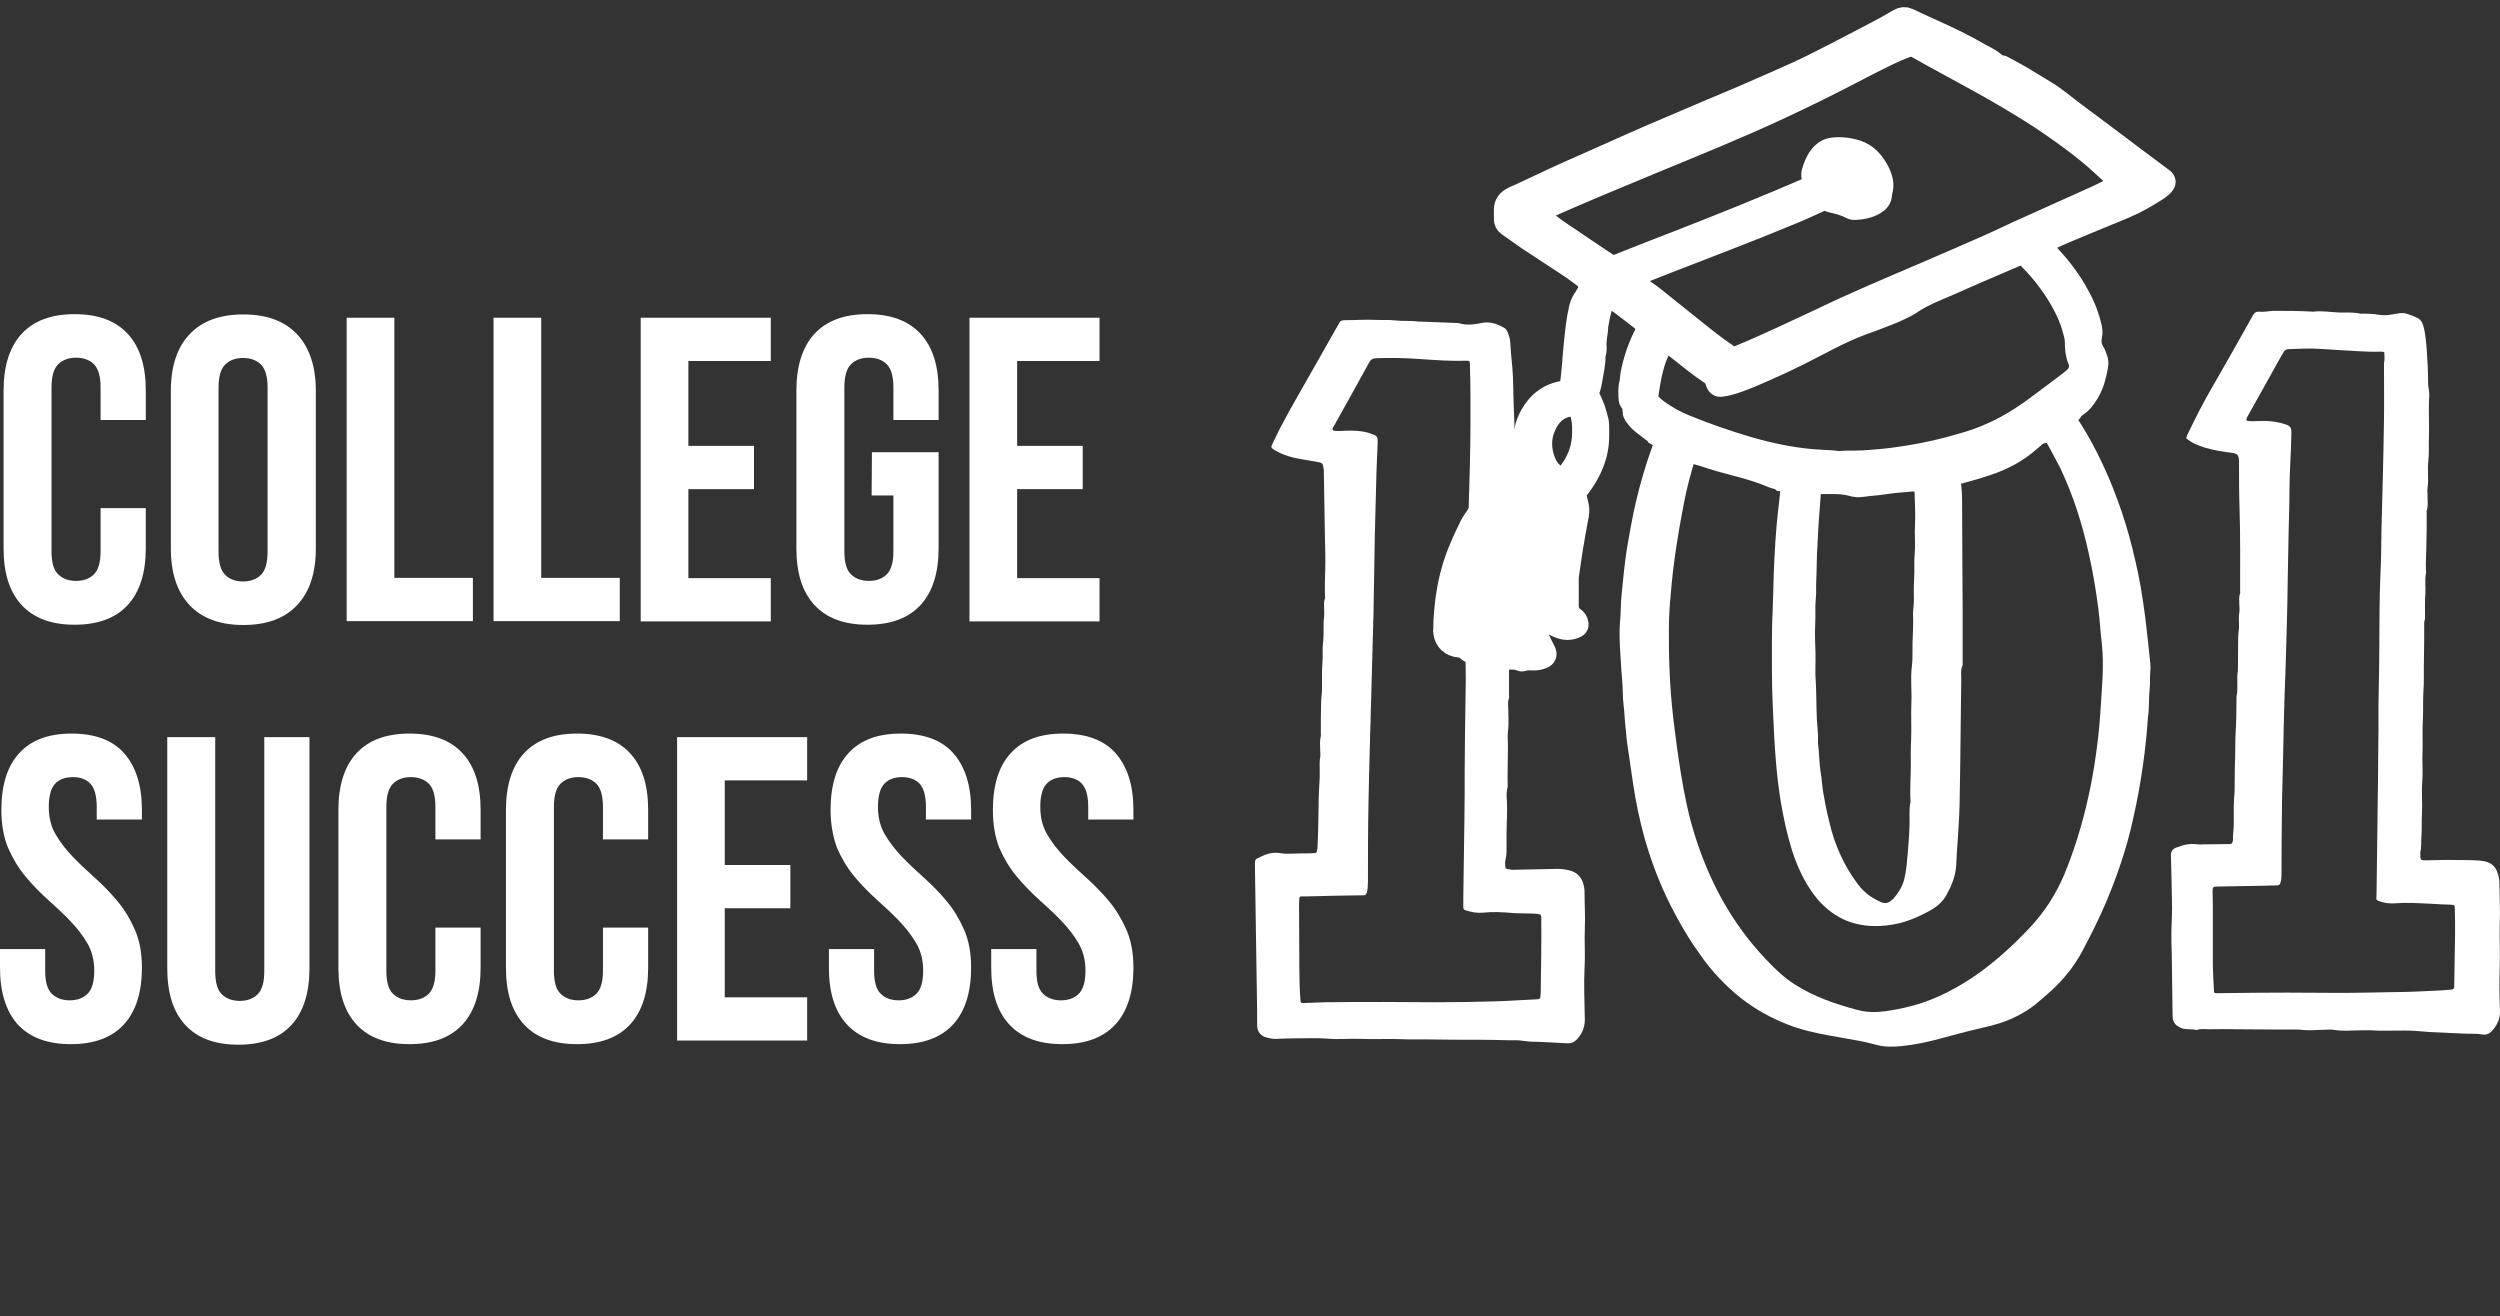 <?xml version="1.0" encoding="utf-8"?>
<!-- Generator: Adobe Illustrator 26.0.1, SVG Export Plug-In . SVG Version: 6.00 Build 0)  -->
<svg version="1.1" id="Layer_1" xmlns="http://www.w3.org/2000/svg" xmlns:xlink="http://www.w3.org/1999/xlink" x="0px" y="0px"
	 viewBox="0 0 907.2 477.7" style="enable-background:new 0 0 907.2 477.7;" xml:space="preserve">
<rect x="0" y="0" width="907.2" height="477.7" fill="#333333" stroke="none"/>
<style type="text/css">
	.st0{fill:#FFFFFF;}
	.st1{fill:#FFFFFF;stroke:#FFFFFF;stroke-width:8;}
</style>
<g id="Layer_2_00000062914924040355259920000014951977885576020156_">
</g>
<g id="Layer_3">
</g>
<g id="Layer_1_00000140729293268334917930000008374409225516408509_">
	<g>
		<path class="st0" d="M793.3,159c0.2-0.4,0.3-0.8,0.4-1.1c2.9-6.1,5.9-12,9.3-17.8c4.9-8.5,9.7-17,14.5-25.6
			c0.6-1.1,1.3-1.5,2.5-1.4c1.8,0.2,3.5-0.3,5.2-0.3c4.7,0,9.4,0,14.1,0.3c0.1,0,0.2,0,0.2,0c3.1-0.4,6.2,0.2,9.3,0.3
			c2.5,0.1,5.1-0.2,7.6,0.4c0.4,0.1,0.8,0,1.2,0c1.8,0,3.6,0.1,5.5,0.4c1.6,0.3,3.3,0.2,5-0.1c1.8-0.3,3.6-0.8,5.4-0.2
			c1.3,0.4,2.6,0.9,3.8,1.5c1.3,0.7,1.9,2,2.2,3.3c0.4,1.5,0.6,3.1,0.8,4.7c0.1,1.1,0.2,2.2,0.3,3.3c0.3,4.1,0.5,8.1,0.5,12.2
			c0,1.8,0.6,3.4,0.4,5.2c-0.3,4.9,0.1,9.9-0.1,14.8c-0.1,2.8,0.1,5.6-0.2,8.3c-0.4,3.3,0.2,6.7-0.3,10c-0.2,1,0.1,2.1,0,3.1
			c0,1.7,0.3,3.4-0.3,5c-0.1,0.2,0,0.5,0,0.7c0,3.7,0,7.3-0.1,11c0,3.6-0.4,7.2-0.1,10.7c-0.6,2.7-0.1,5.4-0.3,8.1
			c-0.2,2.5-0.1,4.9-0.1,7.4c0,0.7,0.1,1.4-0.2,2.1c-0.1,0.4-0.1,0.8-0.1,1.2c0,4.2,0,8.5-0.1,12.7c-0.1,4,0.1,8-0.2,12
			c-0.2,3.4,0,6.9-0.2,10.3c-0.2,3.7,0,7.3-0.1,11c-0.2,3.7,0.2,7.4-0.1,11c-0.3,3.9,0.1,7.8-0.1,11.7c-0.2,2.8,0,5.6-0.2,8.4
			c-0.2,1.8,0.1,3.7-0.4,5.5c-0.1,0.3,0,0.6,0,1c0,2.1,0.1,2.1,2.2,2.1c3.8-0.1,7.7-0.2,11.5-0.1c2.6,0,5.3,0,7.9,0.2
			c4.6,0.4,6.3,2.5,7,6.8c0.1,0.6,0.1,1.3,0.1,1.9c0.1,5,0.3,10.1,0.1,15.1c-0.1,5,0.2,10.1,0,15.1c-0.2,5.2-0.1,10.4,0.1,15.6
			c0.1,3-1.1,5.4-3.1,7.5c-0.8,0.9-2,1.3-3.3,1.1c-2.1-0.4-4.1-0.2-6.2-0.3c-4.3-0.2-8.6-0.4-12.9-0.6c-1.7-0.1-3.5-0.3-5.2-0.4
			c-2.8-0.2-5.6-0.1-8.4-0.1c-2.4,0-4.8,0.1-7.2-0.1c-1.4-0.1-2.9,0-4.3,0c-3.3,0-6.5,0.4-9.8-0.2c-1.2-0.2-2.4,0-3.6,0
			c-2.3,0-4.7,0.3-6.9,0.1c-3.4-0.4-6.7-0.1-10-0.2c-5-0.1-10.1,0-15.1-0.1c-3.2-0.1-6.4,0-9.6,0c-1.5,0-3-0.3-4.5,0.3
			c-1.7-0.5-3.5-0.1-5.2-0.6c-0.4-0.1-0.7-0.3-1.1-0.5c-1.6-0.8-2.3-2-2.4-3.8c-0.1-7.4-0.2-14.9-0.3-22.3
			c-0.1-3.4-0.2-6.7-0.1-10.1c0.1-2.3,0.2-4.6,0.2-6.9c-0.1-6.3-0.2-12.6-0.4-18.9c-0.1-1.7,0.5-2.6,2.1-3.2
			c2.4-0.9,4.8-1.5,7.5-1.1c0.9,0.1,1.8,0,2.6,0c3,0,5.9-0.1,8.9-0.1c0.9,0,1.2-0.2,1.4-1.3c0-0.1,0-0.2,0-0.2
			c-0.1-2.2,0.4-4.3,0.3-6.4c0-3.7-0.1-7.5,0.3-11.2c0-0.2,0-0.3,0-0.5c0.1-4,0-8,0.2-12c0.1-2.5,0-5,0.1-7.4
			c0.3-4.9,0.4-9.7,0.4-14.6c0.7-3.1-0.1-6.2,0.5-9.3c0-0.2,0-0.3,0-0.5c0-3.9,0.1-7.8,0.1-11.7c0-1.5,0.4-3,0.3-4.5
			c-0.1-1.5-0.1-3,0.1-4.5c0.2-0.9,0-1.9,0-2.9c0-1.3-0.2-2.7,0.3-4c0.1-0.3,0-0.6,0-1c0-9.8,0.1-19.6-0.2-29.5
			c-0.2-5.5-0.2-11-0.2-16.5c0-0.3,0-0.6,0-1c-0.1-2.2-0.5-2.7-2.8-3c-3.2-0.4-6.3-0.9-9.4-1.8C797.7,161.7,795.4,160.8,793.3,159z
			 M865.2,127.8c-0.4-0.1-0.7-0.2-1.1-0.2c-3,0.1-6.1,0-9.1-0.2c-4.4-0.3-8.8-0.5-13.2-0.8c-3.8-0.3-7.5,0-11.3,0.1
			c-0.9,0-1.5,0.4-1.9,1.2c-0.1,0.3-0.3,0.6-0.5,0.8c-4.2,7.5-8.3,14.9-12.5,22.4c-0.2,0.3-0.3,0.6-0.4,0.9c-0.1,0.4,0,0.6,0.4,0.7
			c1.2,0.2,2.4,0.2,3.6,0.1c3.4-0.2,6.7,0.1,9.9,1.1c2.3,0.7,2.4,1.4,2.4,3.4c-0.1,7-0.7,13.9-0.7,20.8c0,5-0.2,9.9-0.3,14.9
			c-0.1,5.3-0.2,10.5-0.3,15.8c-0.1,6.6-0.2,13.1-0.4,19.7c-0.2,8.3-0.5,16.6-0.8,24.9c-0.2,6.9-0.4,13.9-0.5,20.8
			c-0.1,5.5-0.3,11-0.4,16.5c-0.1,9-0.2,18.1-0.2,27.1c0,0.9-0.1,1.7-0.4,2.6c-0.2,0.6-0.6,0.9-1.2,0.9c-1.4,0-2.7,0-4.1,0.1
			c-5.8,0.1-11.5,0.2-17.3,0.3c-1.9,0-2,0.1-2,2.1c0,1.7,0.1,3.4,0.1,5c0,7,0,14.1,0,21.1c0,3.2,0.3,6.4,0.4,9.6
			c0,0.8,0.1,0.9,1,0.9c0.4,0,0.8,0,1.2,0c8.1-0.1,16.1-0.2,24.2-0.2c6.5,0,12.9,0.1,19.4,0.1c6.8,0,13.6-0.2,20.4-0.3
			c5.4,0,10.9-0.4,16.3-0.6c1.2-0.1,2.4-0.2,3.6-0.3c0.9-0.1,1-0.3,1.1-1.2c0-0.2,0-0.5,0-0.7c0.1-6.1,0.2-12.1,0.3-18.2
			c0-3.1,0-6.2-0.1-9.4c0-1.1-0.2-1.2-1.3-1.3c-2.8-0.1-5.6-0.2-8.4-0.4c-4.1-0.2-8.1-0.4-12.2-0.1c-1.4,0.1-2.9,0-4.3-0.4
			c-2.6-0.7-2.3-0.7-2.2-2.9c0.2-13.1,0.3-26.2,0.5-39.3c0.1-6.8,0.1-13.6,0.2-20.4c0-3.1,0-6.2,0-9.3c0.1-6.9,0.3-13.7,0.3-20.6
			c0.1-8.7,0-17.4,0.4-26.1c0.3-5.7,0.3-11.3,0.4-17c0.1-5.1,0.3-10.2,0.4-15.3c0.2-8,0.4-16,0.5-24c0.1-6.9,0-13.7,0-20.6
			C865.4,130.5,865.3,129.2,865.2,127.8z"/>
		<path class="st0" d="M547.4,239c0.2,0.6,0.2,1.3,0.2,1.9c0,3.8,0,7.5,0,11.3c0,0.5,0.1,1-0.1,1.4c-0.4,1-0.2,2.1-0.2,3.1
			c0,2.9,0.3,5.9-0.1,8.8c-0.2,1.7,0,3.5,0,5.3c0,4.9-0.2,9.9-0.1,14.8c-0.7,2.4-0.2,4.9-0.2,7.4c0,4.4-0.3,8.8-0.2,13.2
			c0,2,0.1,4-0.4,5.9c-0.3,1,0,2,0,3c1.3,0.5,2.6,0.6,3.8,0.5c5-0.1,10.1-0.2,15.1-0.3c1.5,0,3,0.2,4.5,0.6c2.4,0.6,4,2.2,4.8,4.6
			c0.3,1.1,0.5,2.1,0.5,3.3c0,4.4,0.3,8.8,0.1,13.2c-0.2,4.7,0.2,9.4-0.1,14.1c-0.3,6.3,0,12.6,0.1,18.9c0,2.9-1,5.2-3,7.3
			c-1,1-2.1,1.4-3.4,1.3c-3.1-0.2-6.2-0.3-9.3-0.5c-2.2-0.1-4.4,0-6.7-0.4c-1.6-0.3-3.3-0.2-5-0.2c-3.9-0.1-7.8-0.2-11.7-0.2
			c-5.6,0-11.2,0-16.8-0.1c-3.6-0.1-7.2,0.1-10.8-0.1c-4.7-0.2-9.4,0.1-14.1-0.1c-4.2-0.2-8.5,0.3-12.7-0.1
			c-3.8-0.3-7.7-0.1-11.5-0.1c-2.4,0-4.8,0.1-7.2,0.2c-1.1,0-2.2-0.2-3.3-0.5c-2-0.5-3.4-2.1-3.4-4.3c0-8-0.2-16-0.3-24
			c-0.2-11-0.3-22.1-0.5-33.1c0-0.2,0-0.3,0-0.5c0-2.9-0.3-2.6,2.5-3.9c2.1-1,4.4-1.5,6.7-1.1c2.5,0.4,4.9,0.1,7.4,0.1
			c1.6,0,3.2,0,4.8-0.1c0.8,0,1-0.2,1.1-0.9c0.1-0.4,0.2-0.8,0.2-1.2c0-1.7,0.2-3.3,0.2-5c0-3.4,0.2-6.7,0.2-10
			c0-3.5,0.2-7,0.4-10.5c0-1,0-1.9,0-2.9c0-1.5-0.1-3,0.2-4.5c0.1-0.5,0-1.1,0-1.7c0-1.9-0.3-3.8,0.2-5.7c0.1-0.2,0-0.5,0-0.7
			c0-3.7,0-7.5,0.1-11.2c0-1.4,0.2-2.9,0.3-4.3c0.1-3.6-0.1-7.2,0.2-10.8c0.2-2.3-0.1-4.6,0.2-6.9c0.4-3.2,0-6.4,0.4-9.6
			c0.1-0.9,0-1.9,0-2.9c0-1.2-0.2-2.4,0.3-3.6c0.1-0.3,0.1-0.6,0-1c-0.1-3.2,0-6.4,0.1-9.6c0.1-3.8,0-7.5-0.1-11.3
			c-0.1-7.8-0.3-15.7-0.4-23.5c0-0.6,0-1.3-0.1-1.9c-0.3-1.8-0.5-2-2.4-2.3c-2.7-0.4-5.3-0.9-8-1.4c-2.5-0.6-4.9-1.4-7.1-2.7
			c-0.3-0.2-0.7-0.4-1-0.7c-0.5-0.3-0.5-0.7-0.3-1.2c1-2,1.9-4.1,2.9-6c2.4-4.6,4.9-9.1,7.5-13.6c4.3-7.6,8.7-15.2,13-22.9
			c0.3-0.6,0.7-1.1,1-1.7c0.4-1,1.1-1.2,2.1-1.2c3.8,0,7.7-0.3,11.5-0.1c2.3,0.1,4.6-0.1,6.9,0.2c2.8,0.3,5.6,0,8.4,0.4
			c0.2,0,0.3,0,0.5,0c4.3,0.2,8.6,0.3,12.9,0.5c0.4,0,0.8,0,1.2,0.1c2.8,0.8,5.5,0.5,8.3-0.1c2.9-0.6,5.5,0.3,8,1.7
			c1,0.5,1.4,1.5,1.7,2.5c0.3,0.8,0.6,1.7,0.6,2.5c0.2,3.2,0.5,6.4,0.8,9.5c0.4,4.6,0.3,9.2,0.5,13.9c0.2,4.3,0.4,8.6,0.2,12.9
			c-0.2,2.9-0.1,5.7,0,8.6c-2.4,2.6-4.8,5.3-6.8,8.3c-2.1,3.2-4.3,6.4-6.4,9.6c-1.1,1.7-2.3,3.4-3.2,5.3c-0.5-0.6-0.3-1.4-0.3-2.1
			c0.2-7.2,0.4-14.4,0.6-21.6c0.1-4.7,0.2-9.4,0.2-14.1c0-3.4,0-6.9,0-10.3c0-4-0.1-8-0.2-12c0-0.8-0.3-1-1-1
			c-5.7,0.2-11.3-0.2-17-0.6c-5.4-0.4-10.7-0.5-16-0.3c-1.3,0-2,0.5-2.6,1.6c-4.2,7.7-8.5,15.4-12.8,23.1c-0.2,0.4-0.7,0.7-0.3,1.4
			c0.4,0.3,1,0.3,1.6,0.3c1,0,1.9,0,2.9-0.1c3-0.1,5.9,0,8.8,0.9c2.9,1,3,1,2.9,4c-0.1,3.3-0.3,6.5-0.4,9.8
			c-0.2,7.7-0.4,15.3-0.6,23c-0.2,9.7-0.3,19.5-0.5,29.2c-0.3,10.9-0.6,21.7-0.9,32.6c-0.3,11.8-0.7,23.6-0.9,35.5
			c-0.2,9.6-0.2,19.2-0.2,28.8c0,1.3-0.1,2.6-0.4,3.8c-0.2,0.6-0.5,1-1.2,1c-0.3,0-0.6,0-1,0c-6.6,0.1-13.3,0.2-19.9,0.4
			c-0.6,0-1.1,0-1.7,0c-0.5,0-0.7,0.3-0.7,0.7c0,0.7-0.1,1.4-0.1,2.2c0,7.7,0.1,15.3,0.1,23c0,3.9,0.1,7.8,0.4,11.7
			c0.1,1,0.2,1.1,1.1,1.1c2.7-0.1,5.4-0.2,8.1-0.3c7-0.1,14.1-0.1,21.1-0.1c6.2,0,12.3,0.1,18.5,0.1c7,0,14.1-0.1,21.1-0.3
			c4.9-0.1,9.7-0.5,14.6-0.7c2.9-0.1,2.5,0,2.7-2.7c0-0.2,0-0.3,0-0.5c0.1-8.6,0.3-17.3,0.2-25.9c0-0.5,0.1-1.1-0.3-1.7
			c-1.1-0.4-2.3-0.3-3.5-0.4c-2.3-0.1-4.6,0-6.9-0.2c-3.5-0.3-7-0.5-10.5-0.1c-2.1,0.2-4.1-0.2-6.1-0.8c-0.9-0.3-1-0.5-1-1.4
			c0-1,0-1.9,0-2.9c0.1-9.5,0.3-19,0.4-28.5c0.1-5.9,0.1-11.8,0.1-17.7c0-4.2,0.1-8.3,0.1-12.5c0.1-6.9,0.2-13.9,0.3-20.8
			c0-3.3-0.1-6.6-0.1-9.8c0-0.6-0.2-1.3,0.3-1.8c1.1,1.3,2.6,2,4.3,2c0.7,0,1.4,0.1,2.1,0c0.8-0.1,1.4,0.1,1.9,0.7
			c0.8,0.9,1.8,1.2,3,1.2C544.5,238.9,545.9,239,547.4,239z"/>
		<path class="st1" d="M547.4,239c-1.4,0-2.8-0.1-4.3,0c-1.2,0-2.2-0.2-3-1.2c-0.5-0.6-1.1-0.8-1.9-0.7c-0.7,0.1-1.4-0.1-2.1,0
			c-1.8,0.1-3.2-0.6-4.3-2c-0.7-0.6-1.5-0.4-2.3-0.5c-3.1-0.3-5-2.2-5.4-5.1c-0.1-0.4-0.1-0.8,0-1.2c0-2.1,0.1-4.1,0.3-6.2
			c0.2-2.2,0.4-4.4,0.8-6.6c0.8-5.3,2.2-10.4,4.2-15.4c1.1-2.7,2.3-5.4,3.6-8c0.8-1.9,2-3.6,3.2-5.3c2.1-3.2,4.3-6.4,6.4-9.6
			c2-3,4.4-5.7,6.8-8.3c1.2-0.1,2-1,2.9-1.5c0.5-0.3,0.5-0.8,0.4-1.3c-0.4-2.4,0-4.8,0.3-7.1c0.3-2.9,1.1-5.7,2.5-8.2
			c2.7-4.9,6.8-8,12.4-8.7c1.4-0.2,1.7-0.3,2-1.9c0.3-1.5,0.5-3,0.6-4.5c0.1-1.4,0.3-2.7,0.4-4c0.1-2.4,0.4-4.8,0.6-7.1
			c0.4-4.4,0.9-8.7,1.9-13c0.3-1.3,1-2.5,1.8-3.7c0.7-1.1,1.3-2.2,1.8-3.4c0.5-1.3,0.3-1.9-0.9-2.9c-3.5-3-7.5-5.5-11.3-8
			c-3.4-2.3-6.8-4.4-10.2-6.7c-2.5-1.7-4.9-3.5-7.4-5.2c-0.8-0.6-1.1-1.3-1.1-2.2c0-1.1,0-2.2,0-3.4c0-2,1-3.3,2.7-4.2
			c1.1-0.6,2.3-1,3.5-1.6c5.4-2.5,10.7-5.1,16.1-7.5c5.3-2.4,10.7-4.7,16-7.1c4.7-2.1,9.5-4.3,14.2-6.3c7.3-3.1,14.6-6.2,21.8-9.3
			c5.9-2.5,11.8-4.9,17.6-7.5c4.6-2,9.2-4,13.8-6.1c4.9-2.2,9.6-4.7,14.4-7.1c4.6-2.4,9.2-4.8,13.8-7.2c3.1-1.6,6.2-3.3,9.2-5.1
			c1.1-0.6,2.1-0.7,3.2-0.2c0.4,0.2,0.7,0.3,1.1,0.5c3.4,1.7,7,3.2,10.4,4.8c4.8,2.2,9.5,4.5,14.1,7.2c0.8,0.4,1.6,0.8,2.3,1.2
			c1.3,0.7,2.5,1.4,3.6,2.4c0.6,0.6,1.2,1,2.1,1c0.4,0,0.8,0.2,1.1,0.4c2.2,1.2,4.5,2.4,6.7,3.7c2.8,1.7,5.6,3.4,8.4,5.1
			c3.8,2.3,7.1,5.2,10.6,7.8c6.8,5,13.5,10.1,20.3,15.2c3.8,2.9,7.7,5.7,11.5,8.6c0.2,0.1,0.4,0.3,0.6,0.5c0.4,0.4,0.4,0.9,0.1,1.3
			c-0.5,0.8-1.3,1.4-2.1,2c-1.2,0.8-2.4,1.5-3.7,2.3c-3.4,2.1-7,3.8-10.7,5.3c-6,2.5-12,4.9-17.9,7.4c-2.8,1.2-5.6,2.4-8.3,3.7
			c-0.5,0.2-1,0.5-1.5,0.8c-0.6,0.4-0.7,0.9-0.2,1.4c0.9,1.1,1.8,2.2,2.8,3.3c4.2,4.5,7.9,9.4,10.8,14.9c1.2,2.2,2.2,4.4,3,6.8
			c0.4,1.2,0.8,2.4,1.1,3.7c0.3,1.2,0.5,2.4,0.2,3.8c-0.4,1.9-0.2,3.8,0.9,5.6c0.5,0.8,0.8,1.8,1.1,2.6s0.4,1.7,0.2,2.6
			c-0.6,3.3-1.4,6.6-3.1,9.5c-1.1,1.8-2.3,3.6-4.2,4.9c-0.8,0.5-1.5,1.2-2,2c-0.7,0.5-1.4,1.1-2.1,1.5c-2.4,1.6-4.8,3.1-7.2,4.7
			c-0.7,0.5-1.5,0.9-2,1.7c-0.5,0.1-0.9,0.3-1.3,0.6c-0.9,0.8-1.8,1.5-2.7,2.3c-4.6,4.1-9.9,6.8-15.7,8.7c-3.2,1.1-6.6,2-9.8,2.9
			c-5.4,1.3-10.9,2.1-16.4,2.7c-2.3,0.2-4.6,0.4-6.9,0.6c-2,0.2-4.1,0.6-6.1,0.8c-2.1,0.2-4.3,0.4-6.4,0.7c-0.7,0.1-1.4,0-2.1-0.1
			c-2.2-0.6-4.5-1-6.8-1c-1.7,0-3.5,0-5.2,0c-3.1,0-6.2,0-9.3-0.4c-1.7-0.2-3.5-0.4-5.2-0.6c-0.8-0.7-1.9-0.7-2.9-1.1
			c-4.2-1.8-8.7-3.2-13.1-4.3c-4.2-1.1-8.5-2.3-12.6-3.7c-0.7-0.2-1.4-0.4-2.1-0.6c-4.9-2.3-10-4.2-14.7-6.9
			c-0.3-0.5-0.8-0.8-1.2-1.1c-1.5-1.2-3.1-2.3-4.5-3.5c-0.9-0.8-1.6-1.8-2.3-2.7c-0.2-0.3-0.3-0.7-0.3-1.1c0-1.3-0.2-2.5-1.1-3.6
			c-0.3-0.4-0.4-0.9-0.4-1.4c0-1.7-0.2-3.5,0.3-5.2c0.3-1,0.2-2.1,0.4-3.1c1-5.4,2.8-10.5,5.3-15.3c0.1-0.2,0.2-0.4,0.3-0.6
			c0.7-1.5,0.6-2.1-0.7-3.1c-1.4-1.2-2.9-2.3-4.3-3.4c-2.8-2.2-5.7-4.4-8.7-6.3c-0.7-0.4-0.9-0.3-1.3,0.4c-0.1,0.2-0.2,0.4-0.3,0.6
			c-0.8,1.8-1.4,3.5-1.8,5.4c-0.3,1.2-0.5,2.3-0.7,3.5c-0.1,0.3-0.2,0.6-0.2,0.9c0,2.6-0.8,5.1-0.6,7.6c0.1,1,0,1.9-0.3,2.8
			c-0.1,0.2-0.1,0.5-0.1,0.7c0.1,2.9-0.7,5.7-1.1,8.5c-0.2,1.3-0.5,2.7-1,3.9c-0.4,1-0.3,1.8,0.2,2.7c1.4,2.6,2.3,5.4,3,8.3
			c0.1,0.4,0.2,0.8,0.2,1.2c0.1,3.6,0.2,7.2-0.7,10.7c-1,4-2.8,7.6-5.2,11c-0.5,0.7-1,1.4-1.6,2.1c-0.7,0.8-0.8,1.7-0.6,2.7
			c0.2,0.9,0.4,1.7,0.6,2.6c0.4,1.3,0.4,2.5,0.2,3.8c-0.4,2.6-1,5.2-1.4,7.8c-0.5,2.7-0.9,5.3-1.3,8c-0.3,2-0.6,4.1-0.9,6.1
			c-0.1,0.6-0.1,1.1-0.1,1.7c0,3,0,5.9,0,8.9c0,0.3,0,0.6,0,1c0.1,1.6,0.7,3,2,3.9c0.6,0.4,1.1,0.8,1.4,1.6c0.4,1.3,0.2,1.6-1.1,2.1
			c-2.2,0.8-4.2,0.4-6.3-0.6c-2.3-1.1-4.4-2.5-6.4-4.2c-0.4-0.4-1-0.2-1.1,0.4c0,0.2-0.1,0.3-0.1,0.5c-0.2,3.2,0.2,6.4,1.7,9.3
			c0.5,1.1,1.1,2.1,1.6,3.2c0.5,1.1,0.3,1.8-0.9,2.3c-1,0.4-2,0.6-3,0.6c-1.4,0-2.7-0.2-4,0.3c-0.3,0.1-0.7,0.1-0.9,0
			C550.2,238.8,548.8,239,547.4,239z M551.7,176c-0.4,0-0.7,0.3-1,0.6c-0.8,0.7-1.4,1.5-1.9,2.4c-1.6,2.6-3.4,5-5.2,7.4
			c-1.8,2.3-3.3,4.7-4.6,7.3c-4.5,8.9-7.1,18.4-8.6,28.3c-0.3,2.1-0.2,4.3-0.1,6.5c0,0.9,0.3,1.7,0.7,2.5c1.2,2.7,4.5,4.3,7.4,3.6
			c0.3-0.1,0.6-0.4,0.5-0.7c0-0.5-0.1-0.9-0.2-1.4c-0.2-1.4-0.6-2.8-0.7-4.2c-0.4-5.3-0.1-10.5,1.1-15.7c1.2-4.7,2.7-9.3,4.5-13.9
			c3-7.4,6.3-14.7,8.2-22.5c0.2-0.1,0.3-0.2,0.2-0.3C552,175.8,551.9,175.9,551.7,176z M557.5,77.3c0.3,0.7,1,1.2,1.6,1.7
			c2.1,1.6,4.1,3.3,6.3,4.8c6.3,4.3,12.6,8.5,18.9,12.7c0.5,0.4,1,0.4,1.6,0.2c0.7-0.3,1.3-0.5,2-0.8c7.1-2.8,14.1-5.6,21.2-8.3
			c15.9-6.2,31.8-12.6,47.5-19.4c1.7-0.7,1.7-0.8,1.4-2.7c-0.1-0.5-0.2-0.9-0.3-1.4c0-0.5-0.1-1,0-1.4c0.6-2.1,1.3-4.1,2.7-5.9
			c1.2-1.6,2.8-2.7,4.8-2.9c2.9-0.3,5.7,0,8.5,0.9c3.7,1.2,6,3.8,7.8,7.1c1.3,2.5,2.1,5,1.2,7.8c-0.1,0.2-0.1,0.5-0.1,0.7
			c0,1.7-1,2.8-2.4,3.6c-2.1,1.2-4.5,1.7-6.9,1.8c-0.5,0-1,0-1.4-0.2c-2.3-1.3-4.9-1.9-7.5-2.5c-0.3-0.1-0.6-0.2-0.9-0.4
			c-0.9-0.7-1.8-0.4-2.7,0c-3.9,1.8-7.8,3.6-11.8,5.2c-14.4,6-29.1,11.5-43.7,17.2c-4.2,1.6-8.5,3.4-12.7,5
			c-1.4,0.5-1.7,1.1-0.4,2.4c0.4,0.4,0.9,0.7,1.4,1c3.1,1.8,6,4,8.8,6.3c4.9,3.9,9.7,7.8,14.6,11.7c3.4,2.7,6.8,5.3,10.4,7.7
			c1.1,0.7,2,0.8,3.2,0.3c1.8-0.8,3.7-1.5,5.5-2.3c8.2-3.6,16.3-7.4,24.4-11.2c12.2-5.9,24.8-11.2,37.2-16.5
			c7.9-3.4,15.8-6.8,23.7-10.3c5-2.2,9.8-4.6,14.8-6.8c8-3.6,16-7.2,24-10.8c2.7-1.2,5.3-2.6,8-3.9c1.9-1,1.9-1.1,0.3-2.6
			c-1.4-1.3-2.8-2.7-4.2-3.9c-2-1.8-4-3.7-6.1-5.4c-5.7-4.7-11.7-8.9-17.8-13c-7.1-4.6-14.4-8.9-21.8-13
			c-7.6-4.2-15.3-8.3-22.9-12.6c-1.2-0.7-2.3-0.8-3.6-0.4c-2.6,0.9-5,2-7.5,3.2c-4.3,2.1-8.6,4.3-12.8,6.5
			c-8.6,4.5-17.4,8.8-26.2,12.9c-14.8,6.9-29.9,13-44.9,19.2c-14,5.8-28.1,11.6-41.9,17.8C558.2,76.6,557.7,76.7,557.5,77.3z
			 M673.6,167.5c2.3,0,4.6-0.2,6.9-0.4c4.3-0.3,8.6-0.9,12.8-1.6c6.3-1,12.5-2.5,18.7-4.3c7.6-2.1,14.7-5.3,21.3-9.6
			c4.5-2.9,8.7-6.2,13-9.4c2-1.5,4-3,5.9-4.5c2.3-1.9,3.3-4.2,2.1-7.2c-0.8-1.9-1-4-1-6.1c0-1.2-0.2-2.4-0.5-3.5
			c-0.8-3.2-1.9-6.3-3.4-9.2c-3.4-6.7-7.8-12.6-13.1-17.9c-2.5-2.5-2.1-2.2-4.9-1c-7.9,3.4-15.7,6.7-23.5,10.2
			c-5.1,2.2-10.4,4.2-15,7.4c-0.9,0.6-2,1.1-3,1.6c-3.1,1.5-6.3,2.7-9.5,3.9c-3.6,1.3-7.2,2.6-10.7,4.2c-4,1.8-7.9,3.9-11.8,5.9
			c-7.4,3.9-15,7.4-22.8,10.7c-2.9,1.2-5.8,2.3-8.8,3c-0.6,0.1-1.3,0.2-1.9,0.3c-0.6,0.1-1.1-0.3-1.3-0.8c-0.2-0.4-0.3-0.7-0.4-1.1
			c-0.2-1.1-0.9-1.8-1.8-2.4c-4.4-2.9-8.3-6.2-12.4-9.4c-1.1-0.9-2.3-1.8-3.4-2.6c-0.8-0.5-1.1-0.5-1.6,0.3c-0.7,1.3-1.4,2.7-2,4.1
			c-2.2,5.1-3,10.6-3.8,16c-0.1,0.8,0.1,1.4,0.6,2c1,0.9,2,1.9,3.1,2.7c3.2,2.4,6.6,4.2,10.2,5.7c7.6,3.1,15.4,5.8,23.3,8.1
			c8.5,2.4,17.2,4.2,26.1,4.6c2.1,0.1,4.2,0.2,6.2,0.5C669.3,167.5,671.4,167.5,673.6,167.5z M558,179.6c-1.4,2.3-2.2,4.3-2.8,6.4
			c-1.8,6.2-3.7,12.4-6.3,18.3c-1.2,2.7-2.1,5.5-2.8,8.4c-1.5,6-1.7,12.1-1.4,18.3c0.1,1.5,0.4,3,1,4.4c0.3,0.7,0.8,1.1,1.6,1.1
			c1.9,0,3.8,0,5.7,0c0.1,0,0.2,0,0.2,0c0.5-0.1,0.7-0.3,0.6-0.8c-0.1-0.3-0.2-0.6-0.3-0.9c-2.1-7-2.3-14.1-1.2-21.3
			c0.8-5.2,1.9-10.3,3.1-15.5c1-4.6,1.9-9.2,2.4-13.9C558.1,182.7,558,181.4,558,179.6z M574.5,156.2c0.1-2.2-0.3-4.8-1-7.3
			c-0.4-1.5-0.6-1.6-2.1-1.8c-0.3,0-0.6-0.1-1,0c-3.6,0.3-6.4,2-8.4,5c-3.2,5-3.6,10.3-1.3,15.8c1.1,2.6,2.9,4.5,5.6,5.6
			c0.7,0.3,1.2,0.2,1.7-0.4c0.2-0.2,0.3-0.4,0.5-0.5C572.4,168,574.6,162.8,574.5,156.2z M562.9,218.5c0-1.1,0-1.9,0-2.7
			c-0.2-5.8,0.3-11.5,1.1-17.2c0.7-4.7,1.7-9.3,2.5-13.9c0.1-0.6,0.3-1.3,0.3-1.9c0.1-1.3-0.3-2.5-1-3.6c-0.3-0.6-0.9-0.7-1.4-0.6
			c-0.5,0.2-0.8,0.6-0.8,1.1s0,1,0,1.4c0,3.9-0.6,7.8-1.3,11.6c-0.9,4.7-1.9,9.4-2.8,14.1c-0.3,1.6-0.5,3.2-0.7,4.7
			c-0.1,0.6-0.1,1.3,0.5,1.7c1.1,0.8,1.6,2,2.2,3.1C561.7,217.1,562,217.8,562.9,218.5z"/>
		<path class="st0" d="M740.4,156.9c0.5-0.8,1.3-1.2,2-1.7c2.4-1.6,4.8-3.1,7.2-4.7c0.7-0.5,1.4-1,2.1-1.5c0.3,0.4,0.7,0.7,0.9,1.1
			c3.2,4.6,6,9.4,8.5,14.4c2.1,4.2,4,8.4,5.7,12.7c2.2,5.6,4.2,11.4,5.8,17.2c1.6,5.9,3,11.9,4.1,17.9c0.7,4,1.3,8,1.8,12
			c0.7,5.5,1.2,10.9,1.8,16.4c0.1,1,0.1,2.1,0,3.1c-0.2,1.9,0,3.8-0.2,5.7c-0.4,3.7-0.1,7.5-0.7,11.2c-0.1,0.9-0.1,1.9-0.2,2.9
			c-1,12.7-3.1,25.3-6.1,37.7c-2.2,8.8-5.2,17.4-8.7,25.8c-2.7,6.3-5.7,12.3-8.9,18.3c-2.8,5.2-6.5,9.8-10.9,13.9
			c-2.1,1.9-4.2,3.7-6.4,5.5c-3.5,2.7-7.4,4.7-11.6,6.2c-3.1,1-6.3,1.8-9.5,2.5c-4.3,1-8.5,2.2-12.7,3.3c-4.7,1.3-9.5,2.3-14.3,2.8
			c-3,0.3-6,0.4-9-0.4c-2.3-0.6-4.6-1.2-7-1.6c-3.5-0.7-7.1-1.2-10.6-1.9c-5.1-0.9-10.2-2.1-15-4c-6-2.4-11.5-5.4-16.6-9.4
			c-5.7-4.5-10.7-9.8-14.9-15.8c-3.2-4.4-6-9-8.6-13.8c-5-9.1-8.8-18.6-11.6-28.5c-1.8-6.5-3.2-13.2-4.2-19.9
			c-0.7-4.8-1.4-9.6-2.1-14.4c-0.2-1.3-0.3-2.5-0.4-3.8c-0.2-2.2-0.5-4.4-0.6-6.6c-0.1-2.5-0.6-4.9-0.6-7.4c0-3.3-0.4-6.5-0.6-9.8
			c-0.3-5.7-0.9-11.3-0.4-17c0.3-3,0.2-6.1,0.5-9.1c0.6-5.8,1.1-11.6,2-17.3c0.9-5.4,1.9-10.8,3.1-16.2c0.9-3.9,1.9-7.7,3.1-11.6
			c1.3-4.6,3.1-9.1,4.5-13.6c4.7,2.7,9.8,4.6,14.7,6.9c-0.1,0.5-0.2,0.9-0.4,1.4c-1.8,5.6-3.3,11.3-4.4,17.1
			c-2.1,10.7-3.8,21.5-4.7,32.4c-0.4,4.3-0.7,8.6-0.7,12.9c0,4.6,0,9.3,0.2,13.9c0.2,6.2,0.7,12.4,1.4,18.6
			c0.8,6.7,1.7,13.5,2.8,20.2c1.2,7.3,2.6,14.4,4.8,21.5c5.3,17.2,13.6,32.7,26.1,45.8c3.2,3.4,6.5,6.6,10.5,9.1
			c6.9,4.4,14.5,7,22.3,9.1c2.5,0.7,5.2,1,7.8,0.8c3.2-0.2,6.3-0.8,9.5-1.5c8.8-1.9,16.7-5.7,24.2-10.6c8-5.3,15-11.7,21.5-18.6
			c5.3-5.7,9.4-12.1,12.4-19.2c2.4-5.8,4.4-11.7,6.1-17.7c2.4-8.5,4.2-17.2,5.4-26c0.7-5.1,1.3-10.3,1.6-15.5
			c0.5-8.2,1.4-16.4,0.5-24.6c-0.5-4-0.7-8.1-1.2-12.2c-0.9-7.1-2.1-14.2-3.7-21.2c-2.3-10.3-5.5-20.3-10-29.9
			C745.5,165.8,743.2,161.2,740.4,156.9z"/>
		<path class="st0" d="M710.8,171.5c0.9,3,1.1,6.1,1.2,9.2c0.1,7.8,0,15.7,0.1,23.5c0,5.6,0.1,11.2,0.1,16.8c0,6.5,0,12.9,0,19.4
			c0,0.4,0.1,0.9-0.1,1.2c-0.7,1.5-0.4,3.1-0.4,4.7c-0.1,5.4-0.1,10.9-0.2,16.3c-0.1,9.7-0.2,19.3-0.4,29c-0.1,4.5-0.4,9.1-0.7,13.6
			c-0.2,2.7-0.4,5.4-0.5,8.1c-0.1,3.1-0.9,6-2.2,8.8c-0.2,0.5-0.5,1-0.8,1.5c-1.3,3.1-3.6,5.2-6.5,6.8c-4.6,2.6-9.5,4.6-14.8,5.3
			c-8.2,1.1-15.8-0.3-22.3-5.7c-1.8-1.5-3.4-3.1-4.8-5c-3.8-5-6.4-10.7-8.3-16.7c-1.7-5.5-2.9-11.1-3.9-16.8
			c-0.8-4.8-1.4-9.7-1.8-14.5c-0.6-6.9-0.9-13.9-1.2-20.8c-0.2-4.4-0.3-8.8-0.3-13.2c0-7.5-0.1-15,0.3-22.5
			c0.2-4.5,0.2-8.9,0.4-13.4c0.3-7.2,0.7-14.4,1.5-21.5c0.5-3.8,0.8-7.6,1.2-11.4c1.7,0.2,3.5,0.4,5.2,0.6c3.1,0.4,6.2,0.4,9.3,0.4
			c0.1,1.5-0.1,3-0.2,4.5c-0.2,2.7-0.4,5.4-0.6,8.1c-0.3,3.5-0.4,7-0.6,10.5c-0.3,4-0.2,8-0.4,11.9c-0.2,2.4,0.1,4.8-0.2,7.2
			c-0.3,3,0,6.1-0.2,9.1c-0.2,3.4,0,6.9,0.1,10.3c0.1,3.5-0.2,7,0.1,10.5c0.2,3.7,0.2,7.3,0.3,11c0,3.8,0.7,7.5,0.5,11.2
			c0,0.1,0,0.2,0,0.2c0.5,3.5,0.4,7.1,1,10.7c0.4,2.3,0.5,4.7,0.9,7.1c0.6,3.6,1.3,7.2,2.2,10.7c1.9,8.3,5.3,15.9,10.4,22.7
			c0.8,1,1.6,2,2.6,2.8c1.6,1.6,3.6,2.6,5.6,3.6c1.5,0.7,2.8,0.5,4-0.6c0.2-0.2,0.5-0.4,0.7-0.6c1.8-2.1,3.2-4.3,3.9-7
			c0.8-3.2,1-6.4,1.3-9.7c0.2-3,0.5-6,0.6-9c0.2-3.2-0.3-6.4,0.4-9.5c-0.3-4.5,0.1-8.9,0.1-13.4c0-2.9-0.1-5.9,0.1-8.9
			c0.2-4.5-0.1-9.1,0.1-13.6s-0.4-8.9,0.2-13.4c0.2-1.7,0.2-3.5,0.2-5.2c-0.1-4.3,0.4-8.6,0.2-12.9c-0.1-1.8,0.3-3.6,0.3-5.5
			c0-2.7-0.1-5.4,0.1-8.1c0.2-3-0.1-6,0.2-9.1c0.3-3.4-0.1-6.8,0.1-10.3s0-7-0.1-10.5c0-0.6,0-1.3-0.2-1.9c-0.3-1.3-0.3-2.5-0.1-3.8
			C700,173.6,705.4,172.8,710.8,171.5z"/>
		<path class="st0" d="M551.7,176c0.1,0,0.3-0.2,0.4-0.1c0.1,0.1,0,0.2-0.2,0.3C551.9,176.1,551.8,176,551.7,176z"/>
	</g>
</g>
<g>
	<path class="st0" d="M52.9,184.4V199c0,8.9-2.2,15.8-6.5,20.5c-4.4,4.8-10.8,7.2-19.3,7.2s-14.9-2.4-19.3-7.2S1.3,207.9,1.3,199
		v-57.3c0-8.9,2.2-15.8,6.5-20.5c4.4-4.8,10.8-7.2,19.3-7.2s14.9,2.4,19.3,7.2c4.4,4.8,6.5,11.6,6.5,20.5v10.7H36.5v-11.8
		c0-4-0.8-6.8-2.4-8.4c-1.6-1.6-3.8-2.4-6.5-2.4s-4.9,0.8-6.5,2.4c-1.6,1.6-2.4,4.4-2.4,8.4v59.5c0,4,0.8,6.8,2.4,8.3
		c1.6,1.6,3.8,2.4,6.5,2.4s4.9-0.8,6.5-2.4c1.6-1.6,2.4-4.4,2.4-8.3v-15.7H52.9z"/>
	<path class="st0" d="M62,141.8c0-8.9,2.3-15.8,6.8-20.5c4.5-4.8,11-7.2,19.5-7.2s15,2.4,19.5,7.2c4.5,4.8,6.8,11.6,6.8,20.5v57.3
		c0,8.9-2.3,15.8-6.8,20.5c-4.5,4.8-11,7.2-19.5,7.2s-15-2.4-19.5-7.2S62,208,62,199.1C62,199.1,62,141.8,62,141.8z M79.3,200.2
		c0,4,0.8,6.8,2.4,8.4c1.6,1.6,3.8,2.4,6.5,2.4s4.9-0.8,6.5-2.4c1.6-1.6,2.4-4.4,2.4-8.4v-59.5c0-4-0.8-6.8-2.4-8.4
		c-1.6-1.6-3.8-2.4-6.5-2.4s-4.9,0.8-6.5,2.4c-1.6,1.6-2.4,4.4-2.4,8.4V200.2z"/>
	<path class="st0" d="M125.8,115.3h17.3v94.4h28.5v15.7h-45.8V115.3z"/>
	<path class="st0" d="M179.1,115.3h17.3v94.4h28.5v15.7h-45.8V115.3z"/>
	<path class="st0" d="M249.8,161.8h23.8v15.7h-23.8v32.3h29.9v15.7h-47.2V115.3h47.2V131h-29.9L249.8,161.8L249.8,161.8z"/>
	<path class="st0" d="M316.4,164.1h24.2V199c0,8.9-2.2,15.8-6.5,20.5c-4.4,4.8-10.8,7.2-19.3,7.2s-14.9-2.4-19.3-7.2
		S289,207.9,289,199v-57.3c0-8.9,2.2-15.8,6.5-20.5c4.4-4.8,10.8-7.2,19.3-7.2s14.9,2.4,19.3,7.2c4.4,4.8,6.5,11.6,6.5,20.5v10.7
		h-16.4v-11.8c0-4-0.8-6.8-2.4-8.4c-1.6-1.6-3.8-2.4-6.5-2.4s-4.9,0.8-6.5,2.4c-1.6,1.6-2.4,4.4-2.4,8.4v59.5c0,4,0.8,6.8,2.4,8.3
		c1.6,1.6,3.8,2.4,6.5,2.4s4.9-0.8,6.5-2.4c1.6-1.6,2.4-4.4,2.4-8.3v-20.3h-7.9L316.4,164.1L316.4,164.1z"/>
	<path class="st0" d="M369.1,161.8h23.8v15.7h-23.8v32.3H399v15.7h-47.2V115.3H399V131h-29.9V161.8z"/>
	<path class="st0" d="M0.5,293.9c0-8.9,2.1-15.8,6.4-20.5c4.3-4.8,10.6-7.2,19.1-7.2s14.9,2.4,19.1,7.2c4.2,4.8,6.4,11.6,6.4,20.5
		v3.5H35.1v-4.6c0-4-0.8-6.8-2.3-8.4s-3.6-2.4-6.4-2.4c-2.7,0-4.9,0.8-6.4,2.4s-2.3,4.4-2.3,8.4c0,3.8,0.8,7.1,2.5,10
		s3.8,5.6,6.3,8.2s5.2,5.1,8.1,7.7c2.9,2.6,5.6,5.4,8.1,8.4s4.6,6.5,6.3,10.4s2.5,8.4,2.5,13.7c0,8.9-2.2,15.8-6.5,20.5
		c-4.4,4.8-10.8,7.2-19.3,7.2s-14.9-2.4-19.3-7.2C2.2,367,0,360.1,0,351.2v-6.8h16.4v7.9c0,4,0.8,6.8,2.4,8.3
		c1.6,1.6,3.8,2.4,6.5,2.4s4.9-0.8,6.5-2.4c1.6-1.6,2.4-4.4,2.4-8.3c0-3.8-0.8-7.1-2.5-10s-3.8-5.6-6.3-8.2s-5.2-5.1-8.1-7.7
		s-5.6-5.4-8.1-8.4s-4.6-6.5-6.3-10.4C1.3,303.7,0.5,299.2,0.5,293.9z"/>
	<path class="st0" d="M78.1,267.5v85c0,4,0.8,6.8,2.4,8.3c1.6,1.6,3.8,2.4,6.5,2.4s4.9-0.8,6.5-2.4s2.4-4.4,2.4-8.3v-85h16.4v83.9
		c0,8.9-2.2,15.8-6.5,20.5c-4.4,4.8-10.8,7.2-19.3,7.2s-14.9-2.4-19.3-7.2c-4.4-4.8-6.5-11.6-6.5-20.5v-83.9H78.1z"/>
	<path class="st0" d="M174.4,336.6v14.6c0,8.9-2.2,15.8-6.5,20.5c-4.4,4.8-10.8,7.2-19.3,7.2s-14.9-2.4-19.3-7.2
		c-4.4-4.8-6.5-11.6-6.5-20.5v-57.3c0-8.9,2.2-15.8,6.5-20.5c4.4-4.8,10.8-7.2,19.3-7.2s14.9,2.4,19.3,7.2
		c4.4,4.8,6.5,11.6,6.5,20.5v10.7H158v-11.8c0-4-0.8-6.8-2.4-8.4c-1.6-1.6-3.8-2.4-6.5-2.4s-4.9,0.8-6.5,2.4s-2.4,4.4-2.4,8.4v59.5
		c0,4,0.8,6.8,2.4,8.3c1.6,1.6,3.8,2.4,6.5,2.4s4.9-0.8,6.5-2.4s2.4-4.4,2.4-8.3v-15.7L174.4,336.6L174.4,336.6z"/>
	<path class="st0" d="M235.2,336.6v14.6c0,8.9-2.2,15.8-6.5,20.5c-4.4,4.8-10.8,7.2-19.3,7.2s-14.9-2.4-19.3-7.2
		c-4.4-4.8-6.5-11.6-6.5-20.5v-57.3c0-8.9,2.2-15.8,6.5-20.5c4.4-4.8,10.8-7.2,19.3-7.2s14.9,2.4,19.3,7.2
		c4.4,4.8,6.5,11.6,6.5,20.5v10.7h-16.4v-11.8c0-4-0.8-6.8-2.4-8.4c-1.6-1.6-3.8-2.4-6.5-2.4s-4.9,0.8-6.5,2.4s-2.4,4.4-2.4,8.4
		v59.5c0,4,0.8,6.8,2.4,8.3c1.6,1.6,3.8,2.4,6.5,2.4s4.9-0.8,6.5-2.4s2.4-4.4,2.4-8.3v-15.7L235.2,336.6L235.2,336.6z"/>
	<path class="st0" d="M263,313.9h23.8v15.7H263v32.3h29.9v15.7h-47.2V267.5h47.2v15.7H263V313.9z"/>
	<path class="st0" d="M301.4,293.9c0-8.9,2.1-15.8,6.4-20.5c4.3-4.8,10.6-7.2,19.1-7.2s14.9,2.4,19.1,7.2c4.2,4.8,6.4,11.6,6.4,20.5
		v3.5H336v-4.6c0-4-0.8-6.8-2.3-8.4s-3.6-2.4-6.4-2.4c-2.7,0-4.9,0.8-6.4,2.4s-2.3,4.4-2.3,8.4c0,3.8,0.8,7.1,2.5,10
		s3.8,5.6,6.3,8.2s5.2,5.1,8.1,7.7s5.6,5.4,8.1,8.4s4.6,6.5,6.3,10.4c1.7,3.9,2.5,8.4,2.5,13.7c0,8.9-2.2,15.8-6.5,20.5
		c-4.4,4.8-10.8,7.2-19.3,7.2s-14.9-2.4-19.3-7.2c-4.4-4.8-6.5-11.6-6.5-20.5v-6.8h16.4v7.9c0,4,0.8,6.8,2.4,8.3
		c1.6,1.6,3.8,2.4,6.5,2.4s4.9-0.8,6.5-2.4s2.4-4.4,2.4-8.3c0-3.8-0.8-7.1-2.5-10s-3.8-5.6-6.3-8.2s-5.2-5.1-8.1-7.7
		s-5.6-5.4-8.1-8.4s-4.6-6.5-6.3-10.4C302.3,303.7,301.4,299.2,301.4,293.9z"/>
	<path class="st0" d="M360.3,293.9c0-8.9,2.1-15.8,6.4-20.5c4.3-4.8,10.6-7.2,19.1-7.2s14.9,2.4,19.1,7.2c4.2,4.8,6.4,11.6,6.4,20.5
		v3.5h-16.4v-4.6c0-4-0.8-6.8-2.3-8.4s-3.6-2.4-6.4-2.4c-2.7,0-4.9,0.8-6.4,2.4s-2.3,4.4-2.3,8.4c0,3.8,0.8,7.1,2.5,10
		s3.8,5.6,6.3,8.2s5.2,5.1,8.1,7.7s5.6,5.4,8.1,8.4s4.6,6.5,6.3,10.4c1.7,3.9,2.5,8.4,2.5,13.7c0,8.9-2.2,15.8-6.5,20.5
		c-4.4,4.8-10.8,7.2-19.3,7.2s-14.9-2.4-19.3-7.2c-4.4-4.8-6.5-11.6-6.5-20.5v-6.8h16.4v7.9c0,4,0.8,6.8,2.4,8.3
		c1.6,1.6,3.8,2.4,6.5,2.4s4.9-0.8,6.5-2.4s2.4-4.4,2.4-8.3c0-3.8-0.8-7.1-2.5-10s-3.8-5.6-6.3-8.2s-5.2-5.1-8.1-7.7
		s-5.6-5.4-8.1-8.4s-4.6-6.5-6.3-10.4C361.1,303.7,360.3,299.2,360.3,293.9z"/>
</g>
</svg>
